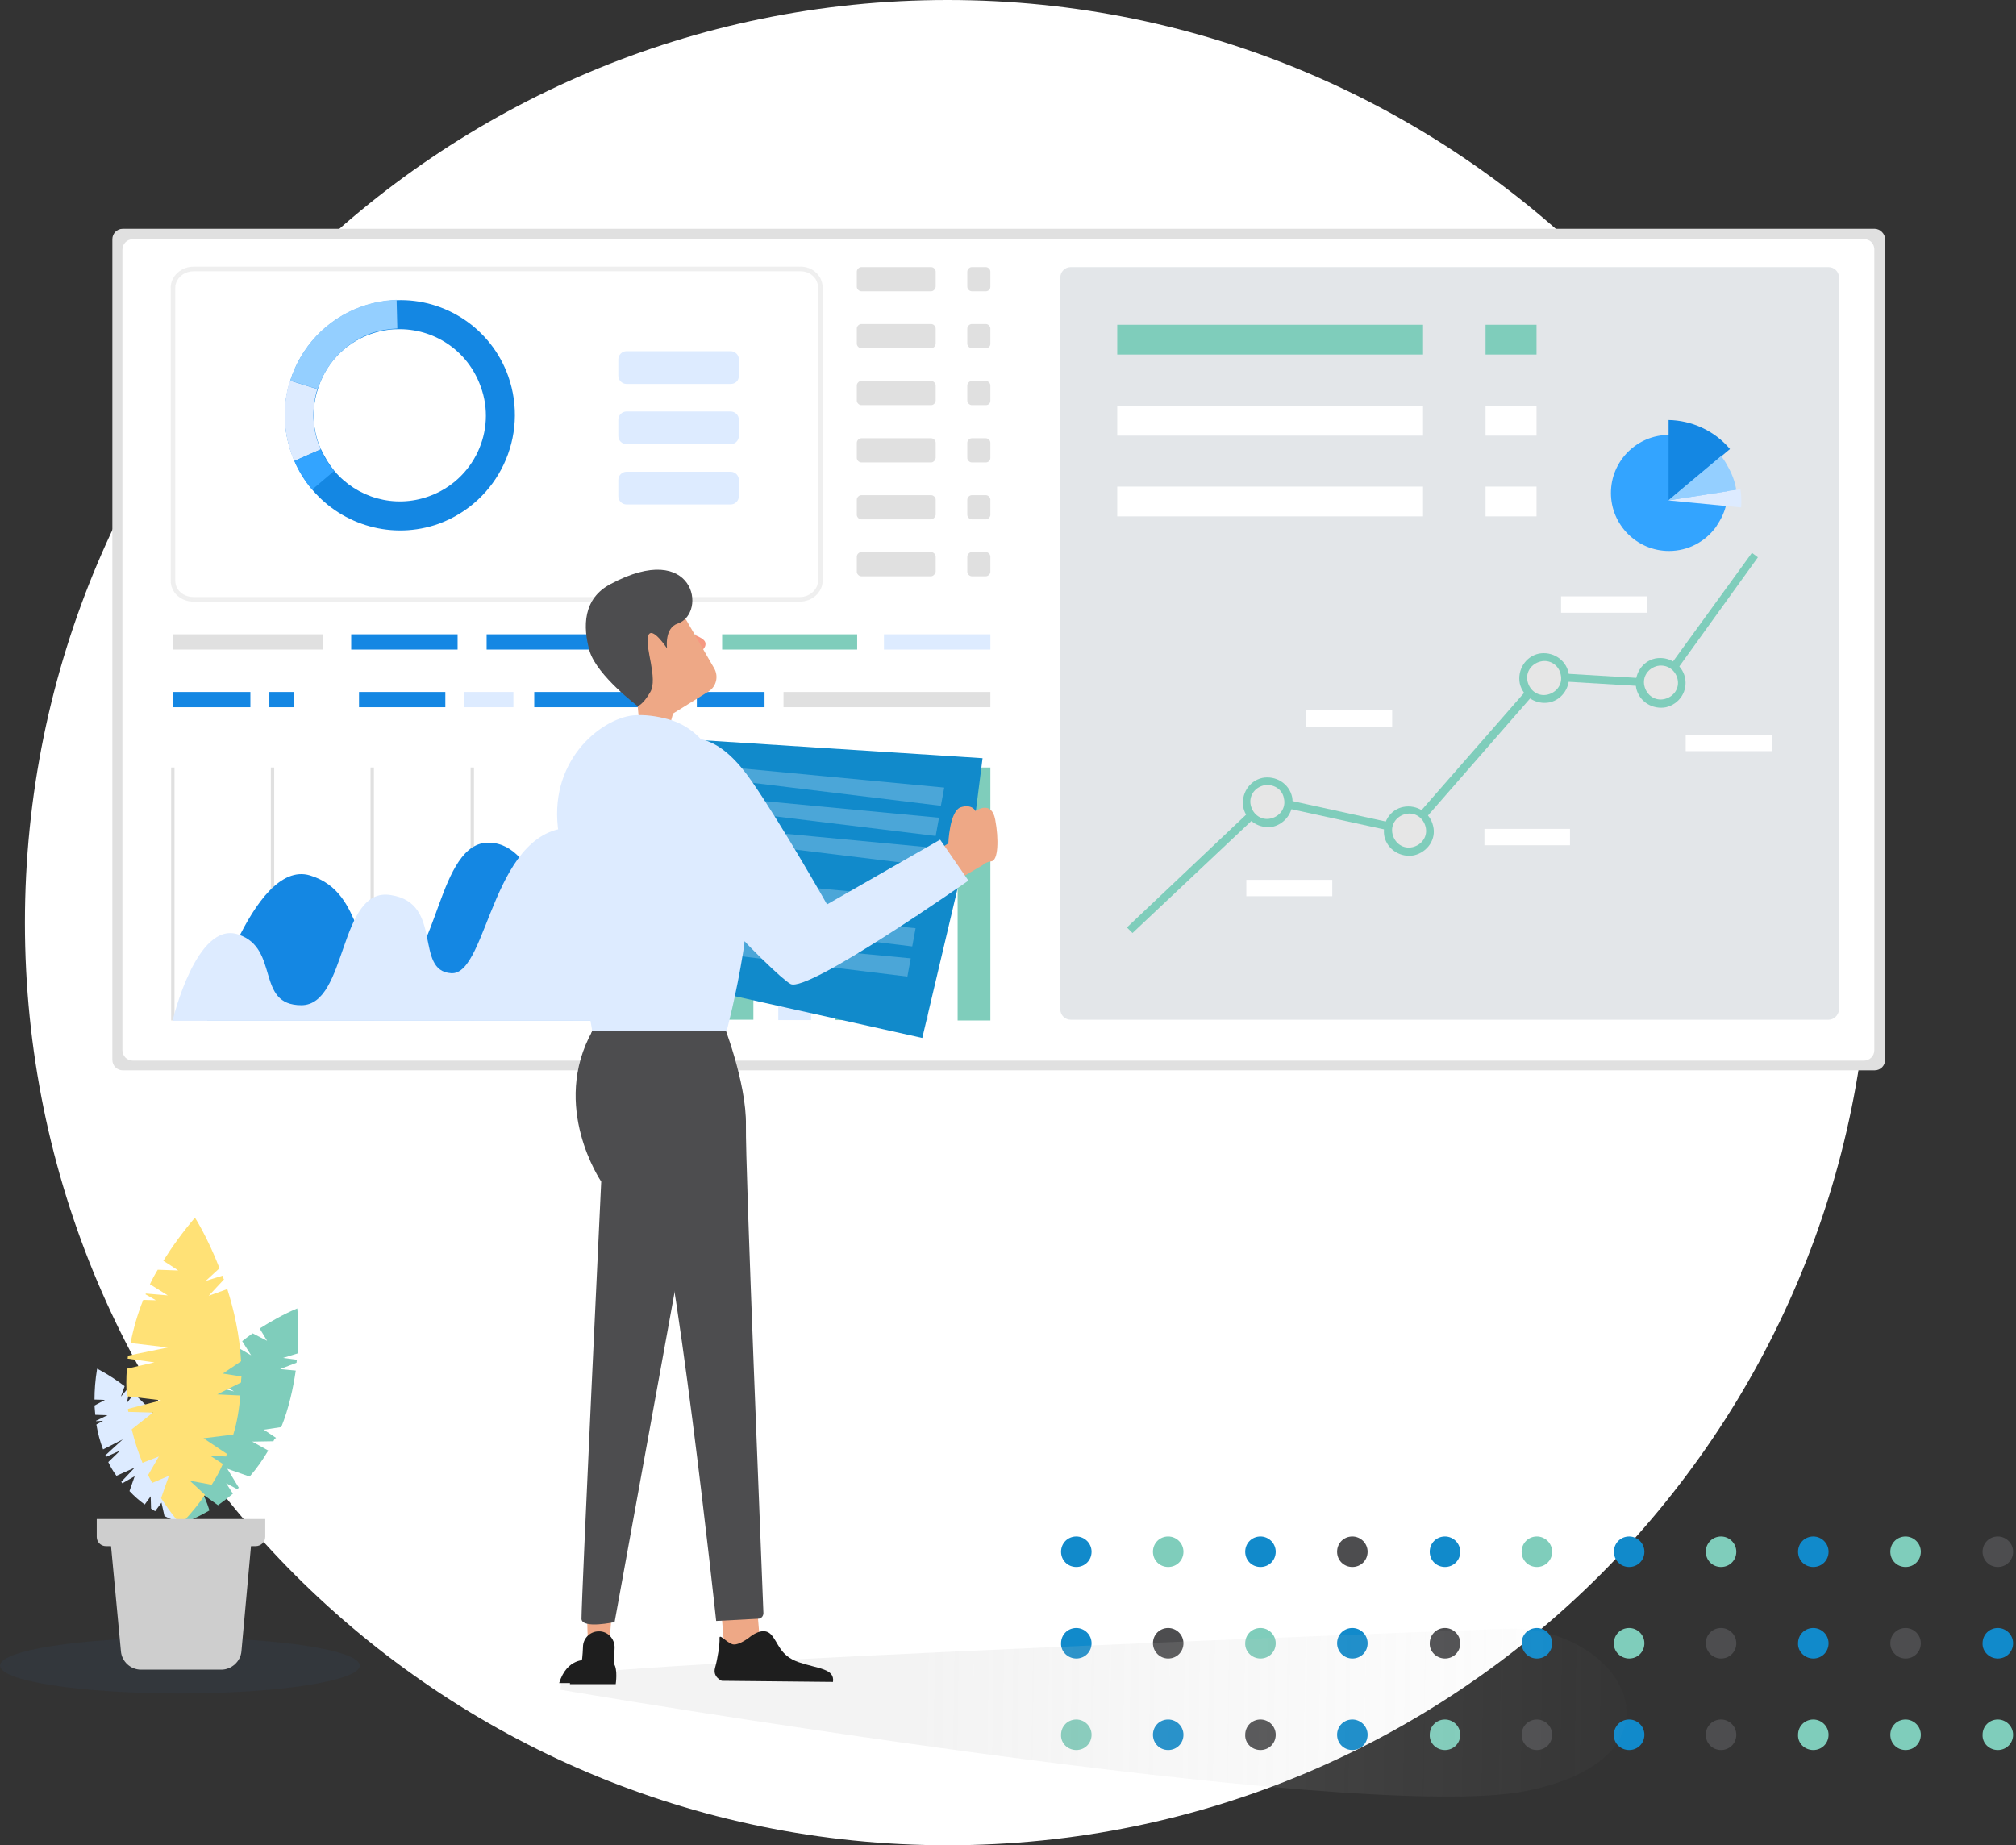 <?xml version="1.0" encoding="UTF-8"?>
<svg xmlns="http://www.w3.org/2000/svg" width="437" height="400" viewBox="0 0 437 400" fill="none">
  <rect x="0" y="0" width="437" height="400" fill="#333333" stroke="none"/>
  <g clip-path="url(#clip0)">
    <path d="M205.402 400C315.859 400 405.402 310.457 405.402 200C405.402 89.543 315.859 0 205.402 0C94.945 0 5.402 89.543 5.402 200C5.402 310.457 94.945 400 205.402 400Z" fill="white"></path>
    <path d="M233.306 339.677C235.161 339.677 236.613 338.226 236.613 336.371C236.613 334.516 235.081 333.065 233.306 333.065C231.452 333.065 230 334.516 230 336.371C230 338.226 231.452 339.677 233.306 339.677Z" fill="#118ACB"></path>
    <path d="M233.306 359.516C235.16 359.516 236.612 358.064 236.612 356.21C236.612 354.355 235.08 352.903 233.306 352.903C231.451 352.903 229.999 354.355 229.999 356.21C229.918 357.984 231.451 359.516 233.306 359.516Z" fill="#118ACB"></path>
    <path d="M233.306 379.355C235.16 379.355 236.612 377.903 236.612 376.048C236.612 374.194 235.08 372.742 233.306 372.742C231.451 372.742 229.999 374.194 229.999 376.048C229.918 377.903 231.451 379.355 233.306 379.355Z" fill="#7FCDBB"></path>
    <path d="M273.224 339.677C275.079 339.677 276.531 338.226 276.531 336.371C276.531 334.516 274.999 333.065 273.224 333.065C271.37 333.065 269.918 334.516 269.918 336.371C269.918 338.226 271.37 339.677 273.224 339.677Z" fill="#118ACB"></path>
    <path d="M273.225 359.516C275.08 359.516 276.532 358.064 276.532 356.21C276.532 354.355 275 352.903 273.225 352.903C271.371 352.903 269.919 354.355 269.919 356.21C269.838 357.984 271.371 359.516 273.225 359.516Z" fill="#7FCDBB"></path>
    <path d="M273.225 379.355C275.08 379.355 276.532 377.903 276.532 376.048C276.532 374.194 275 372.742 273.225 372.742C271.371 372.742 269.919 374.194 269.919 376.048C269.838 377.903 271.371 379.355 273.225 379.355Z" fill="#4D4D4F"></path>
    <path d="M253.224 339.677C255.079 339.677 256.531 338.226 256.531 336.371C256.531 334.516 254.999 333.065 253.224 333.065C251.37 333.065 249.918 334.516 249.918 336.371C249.918 338.226 251.37 339.677 253.224 339.677Z" fill="#7FCDBB"></path>
    <path d="M253.224 359.516C255.079 359.516 256.531 358.064 256.531 356.21C256.531 354.355 254.999 352.903 253.224 352.903C251.37 352.903 249.918 354.355 249.918 356.21C249.918 357.984 251.37 359.516 253.224 359.516Z" fill="#4D4D4F"></path>
    <path d="M253.224 379.355C255.079 379.355 256.531 377.903 256.531 376.048C256.531 374.194 254.999 372.742 253.224 372.742C251.37 372.742 249.918 374.194 249.918 376.048C249.918 377.903 251.37 379.355 253.224 379.355Z" fill="#118ACB"></path>
    <path d="M313.224 339.677C315.079 339.677 316.531 338.226 316.531 336.371C316.531 334.516 314.999 333.065 313.224 333.065C311.37 333.065 309.918 334.516 309.918 336.371C309.918 338.226 311.37 339.677 313.224 339.677Z" fill="#118ACB"></path>
    <path d="M313.226 359.516C315.08 359.516 316.532 358.064 316.532 356.21C316.532 354.355 315 352.903 313.226 352.903C311.371 352.903 309.919 354.355 309.919 356.21C309.838 357.984 311.371 359.516 313.226 359.516Z" fill="#4D4D4F"></path>
    <path d="M313.226 379.355C315.08 379.355 316.532 377.903 316.532 376.048C316.532 374.194 315 372.742 313.226 372.742C311.371 372.742 309.919 374.194 309.919 376.048C309.838 377.903 311.371 379.355 313.226 379.355Z" fill="#7FCDBB"></path>
    <path d="M293.144 339.677C294.999 339.677 296.451 338.226 296.451 336.371C296.451 334.516 294.919 333.065 293.144 333.065C291.29 333.065 289.838 334.516 289.838 336.371C289.838 338.226 291.29 339.677 293.144 339.677Z" fill="#4D4D4F"></path>
    <path d="M293.144 359.516C294.999 359.516 296.451 358.064 296.451 356.21C296.451 354.355 294.919 352.903 293.144 352.903C291.29 352.903 289.838 354.355 289.838 356.21C289.838 357.984 291.29 359.516 293.144 359.516Z" fill="#118ACB"></path>
    <path d="M293.144 379.355C294.999 379.355 296.451 377.903 296.451 376.048C296.451 374.194 294.919 372.742 293.144 372.742C291.29 372.742 289.838 374.194 289.838 376.048C289.838 377.903 291.29 379.355 293.144 379.355Z" fill="#118ACB"></path>
    <path d="M353.144 339.677C354.999 339.677 356.451 338.226 356.451 336.371C356.451 334.516 354.919 333.065 353.144 333.065C351.29 333.065 349.838 334.516 349.838 336.371C349.838 338.226 351.29 339.677 353.144 339.677Z" fill="#118ACB"></path>
    <path d="M353.143 359.516C354.998 359.516 356.45 358.064 356.45 356.21C356.45 354.355 354.918 352.903 353.143 352.903C351.289 352.903 349.837 354.355 349.837 356.21C349.756 357.984 351.289 359.516 353.143 359.516Z" fill="#7FCDBB"></path>
    <path d="M353.143 379.355C354.998 379.355 356.45 377.903 356.45 376.048C356.45 374.194 354.918 372.742 353.143 372.742C351.289 372.742 349.837 374.194 349.837 376.048C349.756 377.903 351.289 379.355 353.143 379.355Z" fill="#118ACB"></path>
    <path d="M333.144 339.677C334.999 339.677 336.451 338.226 336.451 336.371C336.451 334.516 334.919 333.065 333.144 333.065C331.29 333.065 329.838 334.516 329.838 336.371C329.838 338.226 331.29 339.677 333.144 339.677Z" fill="#7FCDBB"></path>
    <path d="M333.144 359.516C334.999 359.516 336.451 358.064 336.451 356.21C336.451 354.355 334.919 352.903 333.144 352.903C331.29 352.903 329.838 354.355 329.838 356.21C329.838 357.984 331.29 359.516 333.144 359.516Z" fill="#118ACB"></path>
    <path d="M333.144 379.355C334.999 379.355 336.451 377.903 336.451 376.048C336.451 374.194 334.919 372.742 333.144 372.742C331.29 372.742 329.838 374.194 329.838 376.048C329.838 377.903 331.29 379.355 333.144 379.355Z" fill="#4D4D4F"></path>
    <path d="M393.064 339.677C394.919 339.677 396.371 338.226 396.371 336.371C396.371 334.516 394.838 333.065 393.064 333.065C391.209 333.065 389.758 334.516 389.758 336.371C389.758 338.226 391.209 339.677 393.064 339.677Z" fill="#118ACB"></path>
    <path d="M393.063 359.516C394.918 359.516 396.37 358.064 396.37 356.21C396.37 354.355 394.838 352.903 393.063 352.903C391.209 352.903 389.757 354.355 389.757 356.21C389.676 357.984 391.209 359.516 393.063 359.516Z" fill="#118ACB"></path>
    <path d="M393.063 379.355C394.918 379.355 396.37 377.903 396.37 376.048C396.37 374.194 394.838 372.742 393.063 372.742C391.209 372.742 389.757 374.194 389.757 376.048C389.676 377.903 391.209 379.355 393.063 379.355Z" fill="#7FCDBB"></path>
    <path d="M373.064 339.677C374.919 339.677 376.371 338.226 376.371 336.371C376.371 334.516 374.838 333.065 373.064 333.065C371.209 333.065 369.758 334.516 369.758 336.371C369.758 338.226 371.209 339.677 373.064 339.677Z" fill="#7FCDBB"></path>
    <path d="M373.064 359.516C374.919 359.516 376.371 358.064 376.371 356.21C376.371 354.355 374.838 352.903 373.064 352.903C371.209 352.903 369.758 354.355 369.758 356.21C369.758 357.984 371.209 359.516 373.064 359.516Z" fill="#4D4D4F"></path>
    <path d="M373.064 379.355C374.919 379.355 376.371 377.903 376.371 376.048C376.371 374.194 374.838 372.742 373.064 372.742C371.209 372.742 369.758 374.194 369.758 376.048C369.758 377.903 371.209 379.355 373.064 379.355Z" fill="#4D4D4F"></path>
    <path d="M433.064 339.677C434.919 339.677 436.371 338.226 436.371 336.371C436.371 334.516 434.838 333.065 433.064 333.065C431.209 333.065 429.758 334.516 429.758 336.371C429.758 338.226 431.209 339.677 433.064 339.677Z" fill="#4D4D4F"></path>
    <path d="M433.063 359.516C434.918 359.516 436.37 358.064 436.37 356.21C436.37 354.355 434.838 352.903 433.063 352.903C431.209 352.903 429.757 354.355 429.757 356.21C429.676 357.984 431.209 359.516 433.063 359.516Z" fill="#118ACB"></path>
    <path d="M433.063 379.355C434.918 379.355 436.37 377.903 436.37 376.048C436.37 374.194 434.838 372.742 433.063 372.742C431.209 372.742 429.757 374.194 429.757 376.048C429.676 377.903 431.209 379.355 433.063 379.355Z" fill="#7FCDBB"></path>
    <path d="M413.064 339.677C414.919 339.677 416.371 338.226 416.371 336.371C416.371 334.516 414.838 333.065 413.064 333.065C411.209 333.065 409.758 334.516 409.758 336.371C409.758 338.226 411.209 339.677 413.064 339.677Z" fill="#7FCDBB"></path>
    <path d="M413.064 359.516C414.919 359.516 416.371 358.064 416.371 356.21C416.371 354.355 414.838 352.903 413.064 352.903C411.209 352.903 409.758 354.355 409.758 356.21C409.758 357.984 411.209 359.516 413.064 359.516Z" fill="#4D4D4F"></path>
    <path d="M413.064 379.355C414.919 379.355 416.371 377.903 416.371 376.048C416.371 374.194 414.838 372.742 413.064 372.742C411.209 372.742 409.758 374.194 409.758 376.048C409.758 377.903 411.209 379.355 413.064 379.355Z" fill="#7FCDBB"></path>
    <path d="M408.63 51.855V229.758C408.63 230.968 407.662 232.016 406.372 232.016H26.613C25.404 232.016 24.355 231.048 24.355 229.758V51.855C24.355 50.645 25.323 49.597 26.613 49.597H406.372C407.501 49.597 408.63 50.645 408.63 51.855Z" fill="#E0E0E0"></path>
    <path d="M404.114 51.855H28.791C27.582 51.855 26.533 52.823 26.533 54.113V227.661C26.533 228.871 27.501 229.919 28.791 229.919H404.033C405.243 229.919 406.291 228.952 406.291 227.661V53.952C406.211 52.742 405.324 51.855 404.114 51.855Z" fill="white"></path>
    <g opacity="0.7">
      <path opacity="0.7" d="M177.823 62.339V125.887C177.823 128.065 175.806 129.919 173.387 129.919H41.935C39.435 129.919 37.5 128.145 37.5 125.887V62.339C37.5 60.161 39.516 58.306 41.935 58.306H173.387C175.806 58.226 177.823 60 177.823 62.339Z" fill="white" stroke="#E0E0E0" stroke-miterlimit="10"></path>
    </g>
    <path d="M396.372 221.048H232.098C230.888 221.048 229.84 220.081 229.84 218.79V60.161C229.84 58.952 230.808 57.903 232.098 57.903H396.372C397.582 57.903 398.63 58.871 398.63 60.161V218.952C398.469 220.161 397.501 221.048 396.372 221.048Z" fill="#E3E6E9"></path>
    <path d="M158.388 83.226H135.807C134.84 83.226 134.033 82.419 134.033 81.452V77.903C134.033 76.936 134.84 76.129 135.807 76.129H158.388C159.356 76.129 160.162 76.936 160.162 77.903V81.452C160.162 82.581 159.356 83.226 158.388 83.226Z" fill="#DDEBFF"></path>
    <path d="M158.388 96.29H135.807C134.84 96.29 134.033 95.484 134.033 94.516V90.968C134.033 90 134.84 89.194 135.807 89.194H158.388C159.356 89.194 160.162 90 160.162 90.968V94.516C160.162 95.484 159.356 96.29 158.388 96.29Z" fill="#DDEBFF"></path>
    <path d="M158.388 109.355H135.807C134.84 109.355 134.033 108.548 134.033 107.581V104.032C134.033 103.065 134.84 102.258 135.807 102.258H158.388C159.356 102.258 160.162 103.065 160.162 104.032V107.581C160.162 108.548 159.356 109.355 158.388 109.355Z" fill="#DDEBFF"></path>
    <path d="M69.92 137.5H37.42V140.806H69.92V137.5Z" fill="#E0E0E0"></path>
    <path d="M99.193 137.5H76.129V140.806H99.193V137.5Z" fill="#1487E3"></path>
    <path d="M214.678 137.5H191.613V140.806H214.678V137.5Z" fill="#DDEBFF"></path>
    <path d="M201.856 63.145H186.694C186.21 63.145 185.727 62.661 185.727 62.177V58.871C185.727 58.387 186.21 57.903 186.694 57.903H201.856C202.339 57.903 202.823 58.387 202.823 58.871V62.177C202.743 62.742 202.259 63.145 201.856 63.145Z" fill="#E0E0E0"></path>
    <path d="M201.856 75.484H186.694C186.21 75.484 185.727 75 185.727 74.516V71.21C185.727 70.726 186.21 70.242 186.694 70.242H201.856C202.339 70.242 202.823 70.726 202.823 71.21V74.516C202.743 75.161 202.259 75.484 201.856 75.484Z" fill="#E0E0E0"></path>
    <path d="M201.856 87.823H186.694C186.21 87.823 185.727 87.339 185.727 86.855V83.548C185.727 83.065 186.21 82.581 186.694 82.581H201.856C202.339 82.581 202.823 83.065 202.823 83.548V86.855C202.743 87.5 202.259 87.823 201.856 87.823Z" fill="#E0E0E0"></path>
    <path d="M201.856 100.242H186.694C186.21 100.242 185.727 99.758 185.727 99.274V95.968C185.727 95.484 186.21 95 186.694 95H201.856C202.339 95 202.823 95.484 202.823 95.968V99.274C202.743 99.839 202.259 100.242 201.856 100.242Z" fill="#E0E0E0"></path>
    <path d="M201.856 112.581H186.694C186.21 112.581 185.727 112.097 185.727 111.613V108.306C185.727 107.823 186.21 107.339 186.694 107.339H201.856C202.339 107.339 202.823 107.823 202.823 108.306V111.613C202.743 112.097 202.259 112.581 201.856 112.581Z" fill="#E0E0E0"></path>
    <path d="M201.856 124.919H186.694C186.21 124.919 185.727 124.436 185.727 123.952V120.645C185.727 120.161 186.21 119.677 186.694 119.677H201.856C202.339 119.677 202.823 120.161 202.823 120.645V123.952C202.743 124.436 202.259 124.919 201.856 124.919Z" fill="#E0E0E0"></path>
    <path d="M213.71 63.145H210.645C210.162 63.145 209.678 62.661 209.678 62.177V58.871C209.678 58.387 210.162 57.903 210.645 57.903H213.71C214.194 57.903 214.678 58.387 214.678 58.871V62.177C214.678 62.742 214.194 63.145 213.71 63.145Z" fill="#E0E0E0"></path>
    <path d="M213.71 75.484H210.645C210.162 75.484 209.678 75 209.678 74.516V71.21C209.678 70.726 210.162 70.242 210.645 70.242H213.71C214.194 70.242 214.678 70.726 214.678 71.21V74.516C214.678 75.161 214.194 75.484 213.71 75.484Z" fill="#E0E0E0"></path>
    <path d="M213.71 87.823H210.645C210.162 87.823 209.678 87.339 209.678 86.855V83.548C209.678 83.065 210.162 82.581 210.645 82.581H213.71C214.194 82.581 214.678 83.065 214.678 83.548V86.855C214.678 87.5 214.194 87.823 213.71 87.823Z" fill="#E0E0E0"></path>
    <path d="M213.71 100.242H210.645C210.162 100.242 209.678 99.758 209.678 99.274V95.968C209.678 95.484 210.162 95 210.645 95H213.71C214.194 95 214.678 95.484 214.678 95.968V99.274C214.678 99.839 214.194 100.242 213.71 100.242Z" fill="#E0E0E0"></path>
    <path d="M213.71 112.581H210.645C210.162 112.581 209.678 112.097 209.678 111.613V108.306C209.678 107.823 210.162 107.339 210.645 107.339H213.71C214.194 107.339 214.678 107.823 214.678 108.306V111.613C214.678 112.097 214.194 112.581 213.71 112.581Z" fill="#E0E0E0"></path>
    <path d="M213.71 124.919H210.645C210.162 124.919 209.678 124.436 209.678 123.952V120.645C209.678 120.161 210.162 119.677 210.645 119.677H213.71C214.194 119.677 214.678 120.161 214.678 120.645V123.952C214.678 124.436 214.194 124.919 213.71 124.919Z" fill="#E0E0E0"></path>
    <path d="M134.759 137.5H105.484V140.806H134.759V137.5Z" fill="#1487E3"></path>
    <path d="M185.807 137.5H156.533V140.806H185.807V137.5Z" fill="#7FCDBB"></path>
    <path d="M150.888 137.5H140.162V140.806H150.888V137.5Z" fill="#E0E0E0"></path>
    <path d="M54.275 150H37.42V153.306H54.275V150Z" fill="#1487E3"></path>
    <path d="M63.79 150H58.387V153.306H63.79V150Z" fill="#1487E3"></path>
    <path d="M214.679 150H169.84V153.306H214.679V150Z" fill="#E0E0E0"></path>
    <path d="M165.726 150H151.049V153.306H165.726V150Z" fill="#1487E3"></path>
    <path d="M147.016 150H115.807V153.306H147.016V150Z" fill="#1487E3"></path>
    <path d="M111.29 150H100.564V153.306H111.29V150Z" fill="#DDEBFF"></path>
    <path d="M96.534 150H77.824V153.306H96.534V150Z" fill="#1487E3"></path>
    <path d="M163.308 192.581H156.211V221.048H163.308V192.581Z" fill="#7FCDBB"></path>
    <path d="M175.808 183.387H168.711V221.129H175.808V183.387Z" fill="#DDEBFF"></path>
    <path d="M188.146 173.387H181.049V221.129H188.146V173.387Z" fill="#7FCDBB"></path>
    <path d="M201.21 178.548H194.113V221.048H201.21V178.548Z" fill="#DDEBFF"></path>
    <path d="M214.679 166.371H207.582V221.21H214.679V166.371Z" fill="#7FCDBB"></path>
    <path d="M37.743 166.371H37.098V221.21H37.824V166.371H37.743Z" fill="#E0E0E0"></path>
    <path d="M59.437 166.371H58.711V221.21H59.437V166.371Z" fill="#E0E0E0"></path>
    <path d="M81.048 166.371H80.322V221.21H81.048V166.371Z" fill="#E0E0E0"></path>
    <path d="M102.743 166.371H102.018V221.21H102.743V166.371Z" fill="#E0E0E0"></path>
    <path d="M124.275 166.371H123.549V221.21H124.275V166.371Z" fill="#E0E0E0"></path>
    <path d="M145.888 166.371H145.162V221.21H145.888V166.371Z" fill="#E0E0E0"></path>
    <path d="M44.92 221.21C44.92 221.21 54.597 186.048 67.178 189.758C79.759 193.548 75.807 209.758 86.13 209.758C94.839 209.758 94.839 182.339 106.049 182.661C117.259 182.984 116.291 203.226 128.791 190.161C141.291 177.097 139.275 175.565 145.646 175.565V221.21H44.92Z" fill="#1487E3"></path>
    <path d="M37.42 221.21C37.42 221.21 42.581 199.435 51.694 202.581C60.726 205.645 55.323 217.903 65.323 217.903C75.404 217.903 73.307 192.097 84.759 194.032C96.21 195.806 89.678 210.484 97.823 210.968C105.968 211.452 106.533 177.984 125.323 179.435C144.113 180.887 145.565 221.29 145.565 221.29H37.42V221.21Z" fill="#DDEBFF"></path>
    <path d="M245.485 202.258L244.275 201.048L274.517 172.419L305.082 179.113L334.275 145.726L359.84 147.258L379.759 119.839L381.05 120.806L360.727 149.032L335.082 147.5L305.808 181.048L275.082 174.355L245.485 202.258Z" fill="#7FCDBB"></path>
    <path d="M309.84 179.194C310.404 181.694 308.791 184.032 306.291 184.597C303.791 185.161 301.453 183.548 300.888 181.048C300.324 178.548 301.937 176.21 304.437 175.645C306.936 175.081 309.356 176.694 309.84 179.194Z" fill="#E6E6E6"></path>
    <path d="M306.533 185.403C303.629 185.968 300.726 184.194 300.081 181.29C299.516 178.387 301.291 175.484 304.194 174.919C307.097 174.355 310 176.129 310.646 179.032C311.371 181.855 309.516 184.677 306.533 185.403ZM304.678 176.452C302.662 176.936 301.371 178.79 301.855 180.806C302.339 182.823 304.194 184.113 306.21 183.629C308.226 183.145 309.516 181.29 309.033 179.274C308.549 177.258 306.694 175.968 304.678 176.452Z" fill="#7FCDBB"></path>
    <path d="M339.193 145.968C339.758 148.468 338.145 150.806 335.645 151.371C333.145 151.936 330.806 150.323 330.242 147.823C329.677 145.323 331.29 142.984 333.79 142.419C336.209 142.016 338.709 143.548 339.193 145.968Z" fill="#E6E6E6"></path>
    <path d="M335.888 152.258C332.985 152.823 330.082 151.048 329.436 148.145C328.872 145.242 330.646 142.339 333.549 141.694C336.453 141.129 339.356 142.903 340.001 145.807C340.565 148.71 338.791 151.613 335.888 152.258ZM333.953 143.387C331.936 143.871 330.646 145.726 331.13 147.742C331.614 149.758 333.469 151.048 335.485 150.565C337.501 150.081 338.791 148.226 338.307 146.21C337.904 144.194 335.969 142.903 333.953 143.387Z" fill="#7FCDBB"></path>
    <path d="M364.435 147.016C365 149.516 363.387 151.855 360.887 152.419C358.387 152.984 356.048 151.371 355.484 148.871C354.919 146.371 356.532 144.032 359.032 143.468C361.532 143.065 363.952 144.597 364.435 147.016Z" fill="#E6E6E6"></path>
    <path d="M361.13 153.307C358.227 153.871 355.324 152.097 354.679 149.194C354.114 146.29 355.888 143.387 358.792 142.742C361.695 142.177 364.598 143.952 365.243 146.855C365.888 149.758 364.114 152.581 361.13 153.307ZM359.275 144.355C357.259 144.839 355.969 146.694 356.453 148.71C356.937 150.726 358.792 152.016 360.808 151.532C362.824 151.048 364.114 149.194 363.63 147.177C363.146 145.161 361.292 143.952 359.275 144.355Z" fill="#7FCDBB"></path>
    <path d="M279.275 172.903C279.84 175.403 278.227 177.742 275.727 178.306C273.227 178.871 270.888 177.258 270.324 174.758C269.759 172.258 271.372 169.919 273.872 169.355C276.211 168.952 278.63 170.484 279.275 172.903Z" fill="#E6E6E6"></path>
    <path d="M275.968 179.194C273.065 179.758 270.162 177.984 269.517 175.081C268.952 172.177 270.726 169.274 273.629 168.629C276.533 168.065 279.436 169.839 280.081 172.742C280.646 175.645 278.791 178.468 275.968 179.194ZM273.952 170.242C271.936 170.726 270.646 172.581 271.129 174.597C271.613 176.613 273.468 177.903 275.484 177.419C277.5 176.936 278.791 175.081 278.307 173.065C277.984 171.048 275.968 169.839 273.952 170.242Z" fill="#7FCDBB"></path>
    <path d="M288.791 190.726H270.162V194.274H288.791V190.726Z" fill="white"></path>
    <path d="M301.776 153.952H283.146V157.5H301.776V153.952Z" fill="white"></path>
    <path d="M340.324 179.677H321.775V183.226H340.324V179.677Z" fill="white"></path>
    <path d="M357.016 129.274H338.387V132.823H357.016V129.274Z" fill="white"></path>
    <path d="M384.033 159.274H365.404V162.823H384.033V159.274Z" fill="white"></path>
    <path d="M308.468 70.403H242.178V76.855H308.468V70.403Z" fill="#7FCDBB"></path>
    <path d="M308.468 87.984H242.178V94.436H308.468V87.984Z" fill="white"></path>
    <path d="M308.468 105.484H242.178V111.935H308.468V105.484Z" fill="white"></path>
    <path d="M333.066 70.403H322.018V76.855H333.066V70.403Z" fill="#7FCDBB"></path>
    <path d="M333.066 87.984H322.018V94.436H333.066V87.984Z" fill="white"></path>
    <path d="M333.066 105.484H322.018V111.935H333.066V105.484Z" fill="white"></path>
    <path d="M110.163 81.532C106.453 71.129 96.453 64.677 85.969 65.081C83.388 65.161 80.808 65.645 78.308 66.532C70.647 69.274 65.163 75.403 62.904 82.581C61.292 87.581 61.292 93.064 63.227 98.387C63.388 98.952 63.63 99.436 63.872 100C64.84 102.258 66.211 104.355 67.743 106.21C74.275 113.871 85.082 117.097 95.082 113.548C108.066 108.79 114.759 94.516 110.163 81.532ZM92.985 107.581C85.404 110.323 77.34 107.823 72.501 102.097C71.372 100.726 70.404 99.113 69.598 97.419C69.437 97.016 69.275 96.694 69.114 96.29C67.663 92.258 67.663 88.226 68.872 84.436C70.485 79.032 74.517 74.516 80.324 72.419C82.179 71.774 84.195 71.371 86.05 71.371C93.953 71.129 101.372 75.887 104.195 83.79C107.743 93.387 102.663 104.113 92.985 107.581Z" fill="#1487E3"></path>
    <path d="M68.872 84.355L62.904 82.5C65.162 75.323 70.646 69.194 78.308 66.452C80.808 65.564 83.388 65.081 85.969 65L86.13 71.21C84.275 71.29 82.259 71.613 80.404 72.258C74.598 74.436 70.566 79.032 68.872 84.355Z" fill="#94CFFF"></path>
    <path d="M69.516 97.419L63.79 99.919C63.548 99.355 63.307 98.871 63.145 98.306C61.29 92.984 61.29 87.5 62.823 82.5L68.79 84.355C67.661 88.065 67.581 92.258 69.032 96.21C69.274 96.613 69.436 97.097 69.516 97.419Z" fill="#DDEBFF"></path>
    <path d="M67.662 106.129C66.049 104.274 64.759 102.177 63.791 99.919L69.517 97.419C70.243 99.194 71.291 100.645 72.42 102.097L67.662 106.129Z" fill="#33A4FF"></path>
    <path d="M374.435 106.855C374.435 108.548 374.113 110.081 373.468 111.532C373.064 112.5 372.5 113.387 371.935 114.274C369.597 117.419 365.968 119.436 361.774 119.436C354.839 119.436 349.193 113.79 349.193 106.855C349.193 99.919 354.839 94.274 361.774 94.274C364.193 94.274 366.371 94.919 368.226 96.048C371.371 97.903 373.548 101.21 374.193 104.839C374.435 105.484 374.435 106.129 374.435 106.855Z" fill="#33A4FF"></path>
    <path d="M375 97.339L361.693 108.468V91.048C366.613 91.129 371.613 93.306 375 97.339Z" fill="#1487E3"></path>
    <path d="M374.355 100.806C375.404 102.581 376.049 104.274 376.371 106.21L361.613 108.468L373.065 98.871C373.549 99.436 374.033 100.161 374.355 100.806Z" fill="#94CFFF"></path>
    <path d="M377.258 106.048C377.5 107.339 377.5 108.71 377.42 110L361.613 108.468L377.258 106.048Z" fill="#DDEBFF"></path>
    <path opacity="0.2" d="M121.693 363.629C121.935 360.645 326.532 353.065 326.532 353.065C351.854 352.339 367.661 380.726 330.887 388.226C294.112 395.726 121.451 366.29 121.451 366.29C121.451 366.29 121.532 366.694 121.693 363.629Z" fill="url(#paint0_linear)"></path>
    <path d="M302.098 295.565C302.178 295.726 302.34 295.645 302.098 295.565V295.565Z" fill="#47ABAC"></path>
    <path d="M171.613 360.484C171.613 360.645 171.775 360.806 171.936 360.806C172.097 360.806 172.258 360.645 172.258 360.484C172.258 360.323 172.097 360.161 171.936 360.161C171.694 360.161 171.613 360.323 171.613 360.484Z" fill="white"></path>
    <path d="M169.919 359.677C169.919 359.839 170.081 360 170.242 360C170.403 360 170.565 359.839 170.565 359.677C170.565 359.516 170.403 359.355 170.242 359.355C170 359.355 169.839 359.516 169.919 359.677Z" fill="white"></path>
    <path d="M168.307 357.984C168.307 358.145 168.468 358.306 168.629 358.306C168.791 358.306 168.952 358.145 168.952 357.984C168.952 357.823 168.791 357.661 168.629 357.661C168.468 357.661 168.307 357.742 168.307 357.984Z" fill="white"></path>
    <path d="M155.967 344.597L156.935 356.29C156.935 356.29 158.628 358.871 160.483 357.581C162.338 356.29 164.676 355.242 164.676 355.242L163.709 343.71L155.967 344.597Z" fill="#EEA886"></path>
    <path d="M162.661 354.758C162.661 354.758 165.403 352.5 167.097 354.274C168.79 356.048 168.952 358.871 173.145 360.323C177.419 361.774 180.968 361.694 180.565 364.597L156.452 364.355C156.452 364.355 154.436 363.548 155 361.532C155.565 359.516 156.049 356.371 155.968 355.161C155.887 353.952 157.419 356.048 158.871 356.452C160.323 356.694 162.661 354.758 162.661 354.758Z" fill="#1E1E1E"></path>
    <path d="M151.371 160.403L212.984 164.355L211.533 175.806L199.92 225L151.049 214.113L151.371 160.403Z" fill="#118ACB"></path>
    <g opacity="0.97">
      <path opacity="0.25" d="M204.677 170.726L203.951 174.677L151.773 168.306L151.935 165.726L204.677 170.726Z" fill="white"></path>
      <path opacity="0.25" d="M203.548 177.258L202.822 181.21L150.645 174.839L150.806 172.258L203.548 177.258Z" fill="white"></path>
      <path opacity="0.25" d="M202.5 183.79L201.693 187.742L149.516 181.371L149.758 178.79L202.5 183.79Z" fill="white"></path>
      <path opacity="0.25" d="M199.597 194.677L198.871 198.629L146.693 192.258L146.855 189.677L199.597 194.677Z" fill="white"></path>
      <path opacity="0.25" d="M198.468 201.21L197.742 205.161L145.564 198.79L145.726 196.21L198.468 201.21Z" fill="white"></path>
      <path opacity="0.25" d="M197.419 207.742L196.693 211.694L144.516 205.323L144.677 202.742L197.419 207.742Z" fill="white"></path>
    </g>
    <path d="M132.742 347.984L132.097 356.21C132.097 356.21 128.064 357.903 127.661 357.097C127.258 356.29 127.258 347.5 127.258 347.5L132.742 347.984Z" fill="#EEA886"></path>
    <path d="M156.531 221.21C156.531 221.21 161.854 234.516 161.693 243.952C161.531 252.823 165.08 338.548 165.483 349.677C165.483 350.323 164.999 350.887 164.354 350.887L155.241 351.371C155.241 351.371 146.128 266.452 141.209 256.129C141.209 256.129 123.306 237.742 128.386 223.387L156.531 221.21Z" fill="#4D4D4F"></path>
    <path d="M148.387 268.226L133.226 351.613C133.226 351.613 126.29 353.145 126.048 350.968C126.048 346.048 130.323 256.129 130.323 256.129C130.323 256.129 119.194 239.839 128.468 223.387C137.742 207.097 160.242 251.855 148.387 268.226Z" fill="#4D4D4F"></path>
    <path d="M149.838 137.339C150.322 137.581 152.741 138.306 152.902 139.355C153.144 140.484 151.773 141.29 151.773 141.29L149.838 137.339Z" fill="#F69982"></path>
    <path d="M147.096 131.532L154.838 144.919C155.806 146.694 155.241 148.871 153.548 149.919L145.887 154.677L145.403 156.452L138.467 155.645L136.451 133.79L147.096 131.532Z" fill="#EEA886"></path>
    <path d="M127.823 141.21C129.516 146.532 138.226 153.064 138.226 153.064C138.226 153.064 139.355 152.823 140.968 150C142.661 147.097 139.758 140.323 140.484 137.903C141.21 135.403 144.597 140.565 144.597 140.565C144.597 140.565 143.952 136.129 146.936 135.161C153.387 132.903 150.565 116.855 132.339 126.613C126.371 129.758 126.29 135.806 127.823 141.21Z" fill="#4D4D4F"></path>
    <path d="M154.758 164.758C153.065 160.403 149.274 157.097 144.758 155.887C142.42 155.242 139.678 154.839 137.178 155.081C130.081 155.887 118.549 165.161 121.129 180.806C123.71 196.371 128.387 223.548 128.387 223.548H157.5C157.5 223.548 165.887 192.339 160.968 180.403C158.549 174.194 156.291 168.629 154.758 164.758Z" fill="#DDEBFF"></path>
    <path d="M149.033 160.484C149.033 160.484 155.969 165 160.727 174.677C165.404 184.355 176.372 201.21 176.372 201.21L205.565 182.823C205.565 182.823 205.807 175.887 208.227 175C210.727 174.194 211.453 175.806 211.453 175.806C211.453 175.806 214.92 173.306 215.727 177.661C216.533 181.935 216.372 186.532 214.92 186.694C213.469 186.935 213.065 187.5 213.065 187.5L171.694 211.694L148.711 184.758C148.791 184.919 135.727 166.371 149.033 160.484Z" fill="#EEA886"></path>
    <path d="M203.789 182.016L209.919 190.887C209.919 190.887 175.08 215.323 171.37 213.306C167.66 211.29 142.419 185.161 140.644 177.742C138.789 170.323 138.628 161.935 144.757 160.484C150.886 159.032 156.289 159.677 163.064 169.516C169.838 179.355 179.273 196.048 179.273 196.048L203.789 182.016Z" fill="#DDEBFF"></path>
    <path d="M129.758 353.629C127.903 353.629 126.37 355.161 126.37 357.016C126.29 358.71 126.209 360.484 125.806 360.645C125.08 360.968 123.467 362.984 123.548 365.081H133.467C133.467 365.081 133.951 361.855 133.064 360.645L133.225 357.258C133.306 355.242 131.693 353.548 129.758 353.629Z" fill="#1E1E1E"></path>
    <path d="M127.015 359.839C127.015 359.839 122.903 359.355 121.209 364.839H124.274L127.015 359.839Z" fill="#1E1E1E"></path>
    <path opacity="0.07" d="M77.984 361.048C77.984 364.355 60.565 367.097 39.032 367.097C17.5 367.097 0 364.435 0 361.048C0 357.742 17.419 355 38.952 355C60.484 355 77.984 357.742 77.984 361.048Z" fill="#3369B2"></path>
    <path d="M59.274 312.419L54.677 312.5L58.145 314.435C57.016 316.371 55.726 318.226 54.113 320.081L49.274 318.387L51.774 322.5C51.694 322.581 51.532 322.661 51.452 322.823L49.032 321.532L50.484 323.79C49.435 324.677 48.387 325.484 47.258 326.29L44.113 324.032C44.113 324.032 44.919 325.806 45.403 327.419C43.71 328.387 42.016 329.274 40.081 330C39.919 330.081 39.758 330.323 39.516 330.403C39.516 330.403 38.79 328.145 38.387 324.597L41.29 321.694L38.145 321.532C38.145 321.048 38.065 320.564 38.065 320L41.129 317.903L38.145 317.742C38.226 315.806 38.468 313.871 38.952 311.774L43.548 310.726L39.758 308.79C39.839 308.629 39.839 308.468 39.919 308.226L45.726 309.274L40.726 306.048C41.29 304.597 41.935 303.145 42.742 301.774L47.5 302.823L43.548 300.323C43.629 300.161 43.71 300 43.871 299.919L50.726 301.613L45 298.306C46.452 296.371 48.145 294.435 50.161 292.581L52.097 293.629L50.968 291.935C51.048 291.855 51.048 291.855 51.129 291.855L54.435 293.79L52.5 290.726C53.226 290.161 53.952 289.597 54.758 289.032L57.903 290.645C57.903 290.645 57.016 289.194 56.29 287.984C58.71 286.452 61.371 284.919 64.435 283.629C64.435 283.629 64.919 287.661 64.516 293.387L61.371 294.355L64.355 294.758C64.355 294.919 64.274 295.161 64.274 295.403L60.726 296.774L64.113 297.097C63.548 300.887 62.661 305.161 60.968 309.355L57.177 309.919L59.839 311.694C59.516 311.855 59.355 312.177 59.274 312.419Z" fill="#7FCDBB"></path>
    <path d="M36.613 311.21L34.839 314.032L37.339 312.661C38.065 314.113 38.71 315.645 39.113 317.258L36.21 319.516L39.678 319.677C39.678 319.758 39.759 319.839 39.759 320L37.984 320.887L39.92 320.968C40.001 321.935 40.081 322.903 40.081 323.952L37.501 324.919C37.501 324.919 38.871 325.161 40.081 325.484C40.001 326.855 39.839 328.226 39.517 329.758C39.436 329.919 39.597 330.081 39.597 330.242C39.597 330.242 37.904 329.839 35.646 328.629L35.001 325.726L33.63 327.581C33.307 327.419 32.984 327.177 32.742 327.016L32.662 324.355L31.372 326.129C30.242 325.323 29.113 324.355 28.065 323.226L29.194 320L26.533 321.532C26.452 321.452 26.372 321.371 26.291 321.21L29.194 318.145L25.242 319.919C24.597 319.032 23.952 317.984 23.468 316.935L26.049 314.435L22.984 315.806C22.904 315.726 22.904 315.565 22.823 315.484L26.613 312.016L22.339 314.194C21.694 312.5 21.21 310.726 20.888 308.79L22.339 307.984L20.807 308.065C20.807 307.984 20.807 307.984 20.807 307.984L23.307 306.774L20.646 306.694C20.565 306.048 20.565 305.323 20.484 304.677L22.742 303.468C22.742 303.468 21.533 303.387 20.484 303.387C20.484 301.371 20.646 299.113 21.049 296.694C21.049 296.694 23.71 297.984 27.017 300.484L26.21 302.742L27.662 301.048C27.823 301.129 27.904 301.21 28.065 301.371L27.5 304.113L29.033 302.177C31.13 303.952 33.307 306.29 35.162 309.032L34.033 311.532L36.21 310.645C36.452 310.887 36.533 311.129 36.613 311.21Z" fill="#DDEBFF"></path>
    <path d="M52.258 299.677L47.097 302.258L52.097 302.5C51.855 305.242 51.452 308.145 50.564 310.968L44.113 311.774L49.193 315.161C49.113 315.323 49.032 315.484 49.032 315.726L45.564 315.564L48.306 317.339C47.661 318.871 46.855 320.323 45.887 321.855L41.129 320.968C41.129 320.968 42.903 322.581 44.435 324.032C43.145 325.968 41.532 327.903 39.758 329.839C39.597 330 39.516 330.403 39.355 330.645C39.355 330.645 37.339 328.548 34.919 324.758L36.613 319.919L32.984 321.452C32.661 320.887 32.419 320.323 32.097 319.758L34.435 315.726L30.887 317.097C30 314.919 29.193 312.5 28.548 309.839L33.145 306.21L27.823 306.048C27.742 305.806 27.742 305.645 27.742 305.403L34.919 303.548L27.5 302.661C27.339 300.726 27.339 298.79 27.5 296.694L33.468 295.323L27.661 294.516C27.661 294.355 27.742 294.113 27.742 293.871L36.371 292.097L28.306 291.129C28.871 288.145 29.758 285 31.048 281.774L33.79 281.855L31.532 280.565C31.613 280.484 31.613 280.403 31.613 280.403L36.371 280.806L32.5 278.387C32.984 277.339 33.548 276.29 34.193 275.242L38.629 275.403C38.629 275.403 36.855 274.194 35.403 273.306C37.258 270.323 39.516 267.177 42.258 263.952C42.258 263.952 45 268.226 47.581 274.919L44.597 277.661L48.226 276.532C48.306 276.774 48.387 277.097 48.548 277.339L45.242 280.887L49.274 279.435C50.726 284.032 51.935 289.355 52.258 295.081L48.306 297.742L52.339 298.387C52.258 298.952 52.258 299.355 52.258 299.677Z" fill="#FFE176"></path>
    <path d="M54.597 333.065L52.339 357.903C52.178 360.161 50.161 361.935 47.984 361.935H30.565C28.307 361.935 26.371 360.161 26.21 357.903L23.871 333.065H54.597Z" fill="#CECECE"></path>
    <path d="M55.402 335.161H22.983C21.854 335.161 20.967 334.274 20.967 333.145V329.274H57.499V333.145C57.499 334.274 56.531 335.161 55.402 335.161Z" fill="#CECECE"></path>
  </g>
  <defs>
    <linearGradient id="paint0_linear" x1="199.512" y1="369.505" x2="365.977" y2="371.981" gradientUnits="userSpaceOnUse">
      <stop stop-color="#C4C4C4"></stop>
      <stop offset="1" stop-color="#C4C4C4" stop-opacity="0"></stop>
    </linearGradient>
    <clipPath id="clip0">
      <rect width="436.371" height="400" fill="white"></rect>
    </clipPath>
  </defs>
</svg>
